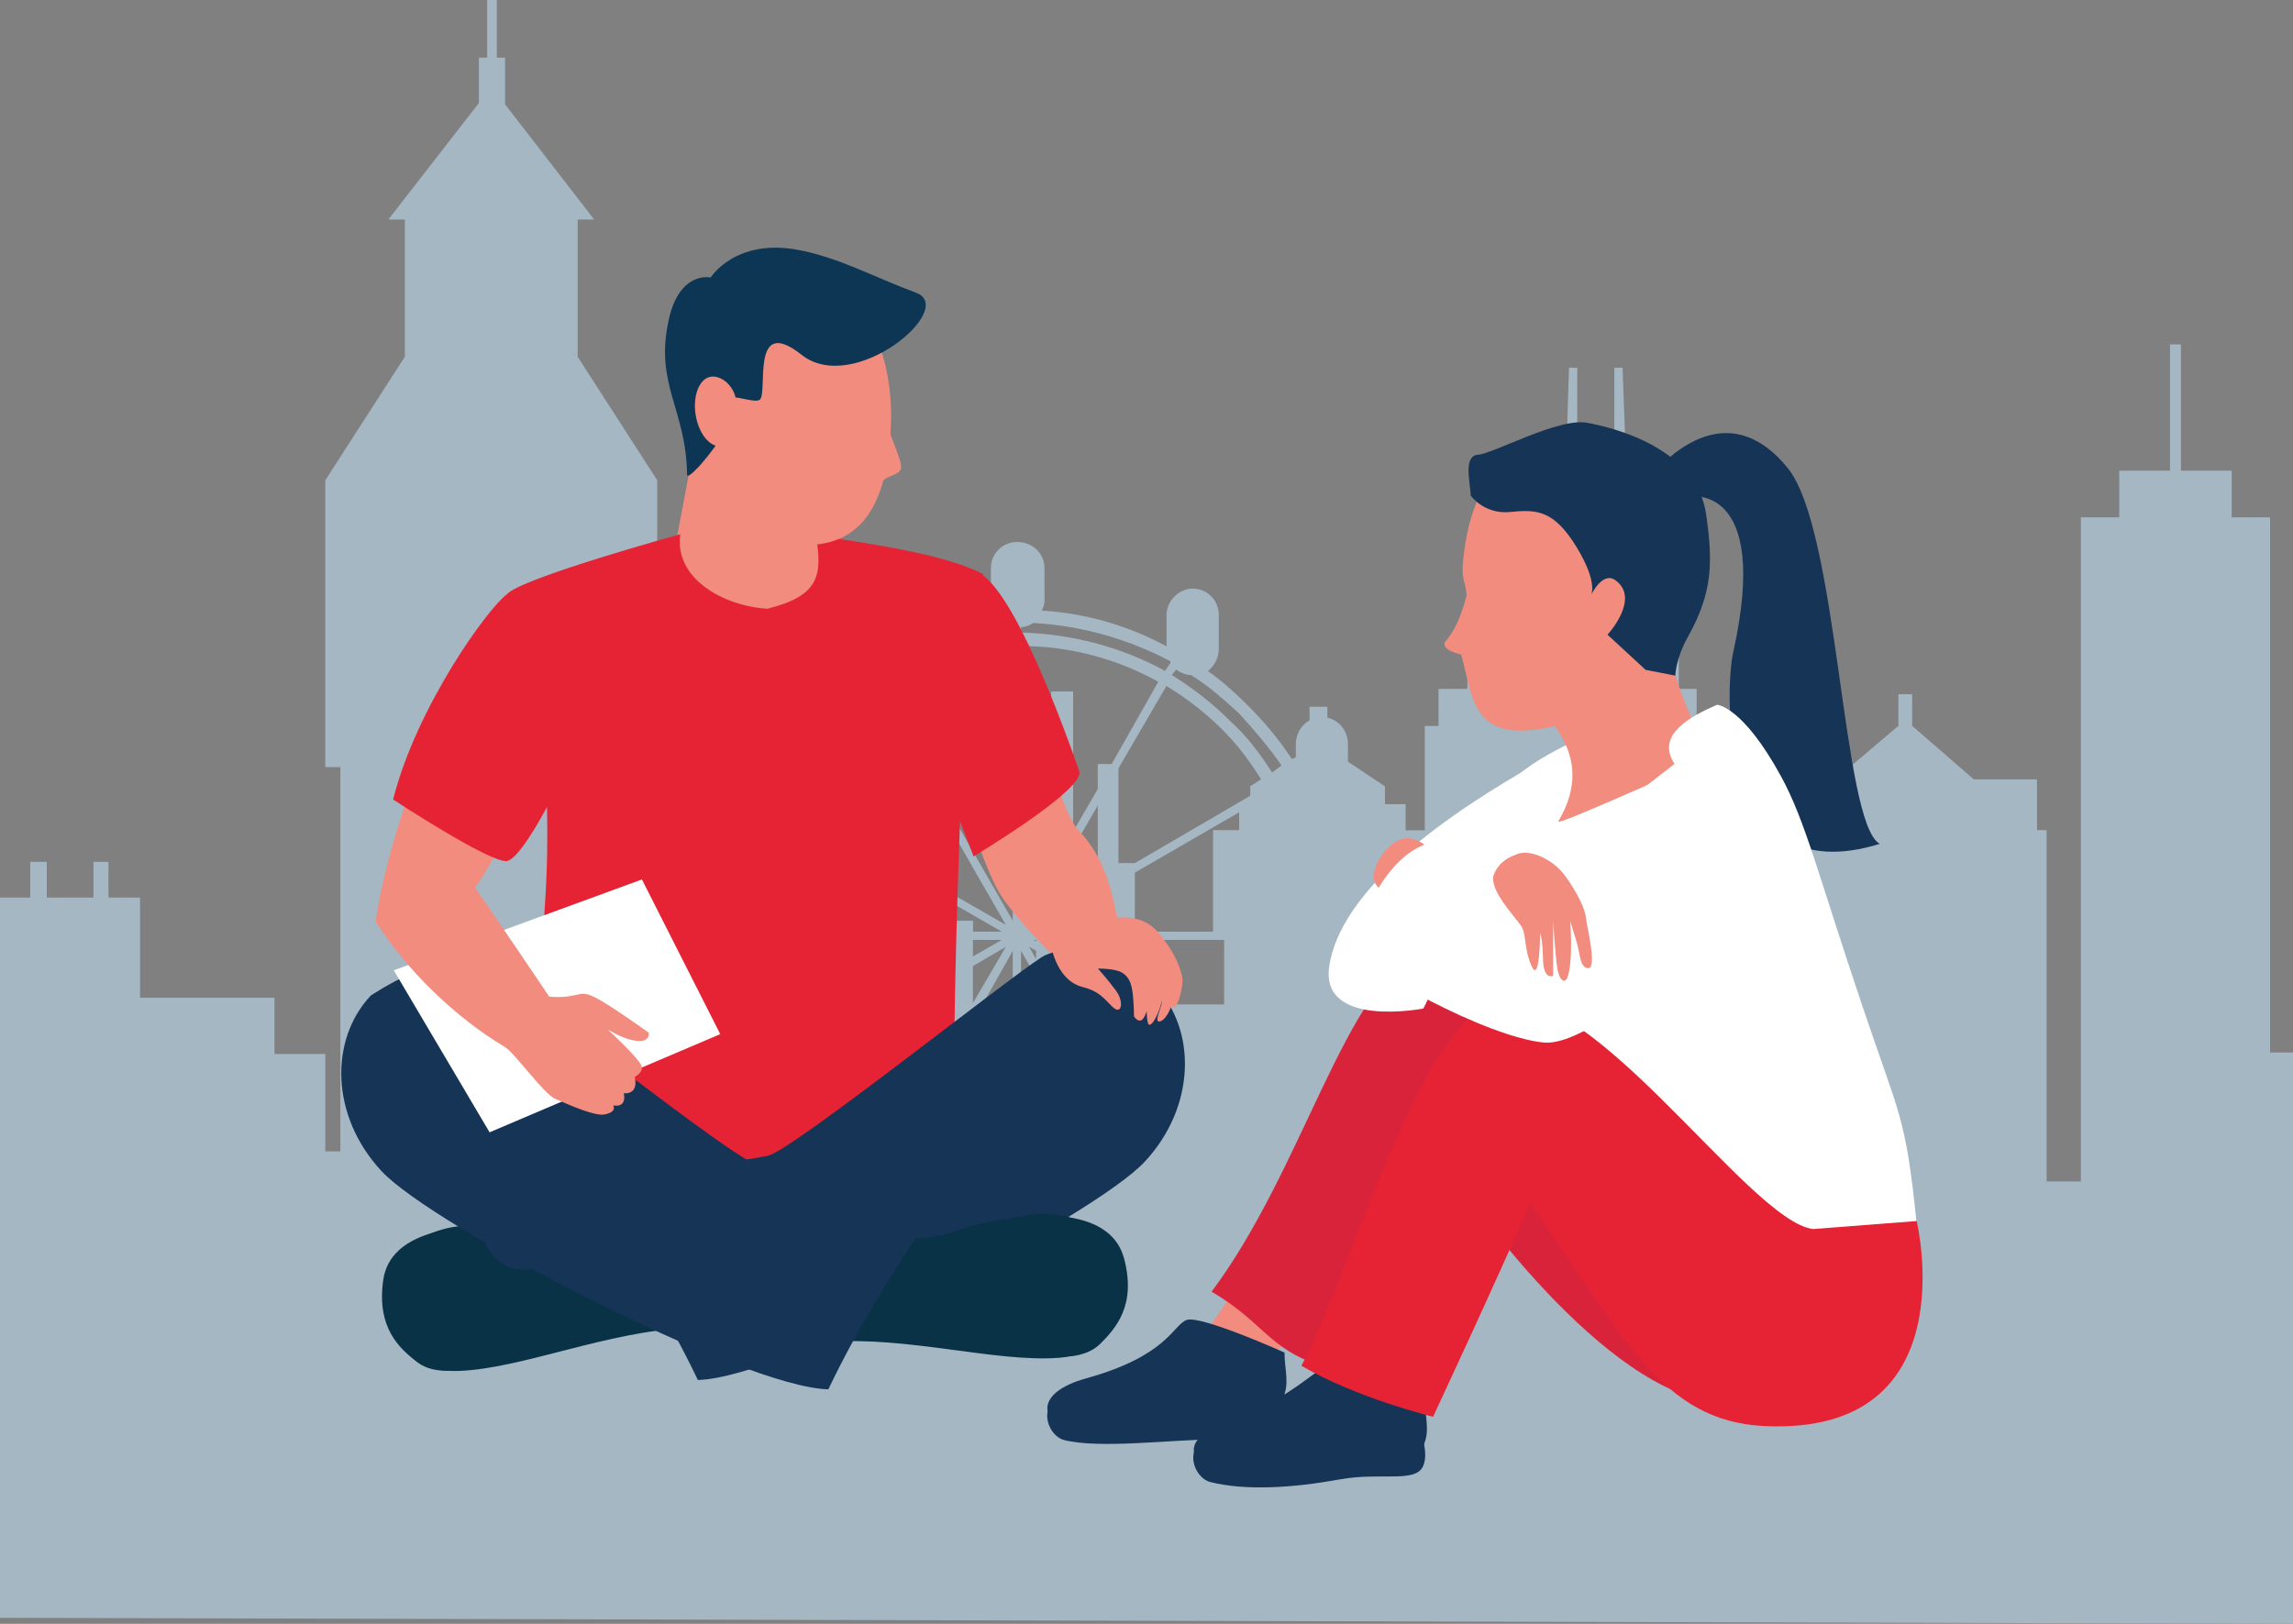 <?xml version="1.0" encoding="utf-8"?>
<svg version="1.1" id="Calque_1" x="0px" y="0px" viewBox="0 0 172.069 121.879" style="enable-background:new 0 0 14400 14400;" xmlns="http://www.w3.org/2000/svg">
  <rect x="0" y="0" width="172.069" height="121.879" fill="#808080" stroke="none"/>
  <style type="text/css">
	.st0{fill:#A4B7C3;}
	.st1{fill:#F18C7F;}
	.st2{fill:#0A3247;}
	.st3{fill:#163456;}
	.st4{fill:#E52334;}
	.st5{fill:#6B7B99;}
	.st6{fill:#FFFFFF;}
	.st7{fill:#D8233A;}
	.st8{fill:#2F5B9A;}
	.st9{fill:#0D3654;}
</style>
  <g transform="matrix(1, 0, 0, 1, -7113.501, -7138.361)">
    <g>
      <path class="st0" d="M7285.57,7260.24v-42.88h-1.72v-40.17h-2.88v-3.5h-3.81v-9.48h-0.82v9.48h-3.81v3.5h-2.88v49.85h-2.57v-18.54 v-7.83h-0.72v-3.81h-4.74l-4.63-4.02v-2.37h-1.03v2.37l-4.74,4.02h-4.74v-1.75h-2.78v-1.13h-2.06v-1.13h-0.82v-2.78h-1.34v-7.42 h-1.03l-0.51-10.4h-0.62v10.4h-1.44l-0.62-16.69h-0.62v16.69h-2.78v-16.69h-0.62l-0.52,16.69h-1.44v-10.4h-0.62l-0.52,10.4h-1.13 v7.42h-1.96v-3.09h-1.44v3.09h-2.16v2.78h-1.03v7.83h-1.44v-1.96h-1.55v-1.34l-2.78-1.85v-1.34c0-0.93-0.62-1.75-1.54-1.96v-0.82 h-1.34v1.03c-0.62,0.31-1.03,1.03-1.03,1.75v1.03l-0.31,0.1c-0.93-1.44-2.06-2.78-3.3-4.02c-0.93-0.93-1.96-1.85-2.99-2.57 c0.52-0.41,0.82-1.03,0.82-1.65v-2.58c0-1.03-0.82-1.96-1.96-1.96c-1.03,0-1.96,0.93-1.96,1.96v2.37 c-2.88-1.54-5.97-2.47-9.37-2.68c0.1-0.21,0.21-0.41,0.21-0.72V7181c0-1.13-0.93-1.96-2.06-1.96c-1.03,0-1.96,0.82-1.96,1.96v2.47 c0,0.31,0,0.51,0.1,0.72c-3.3,0.21-6.49,1.13-9.27,2.68v-2.37c0-1.03-0.93-1.96-2.06-1.96c-1.03,0-1.96,0.93-1.96,1.96v2.58 c0,0.62,0.31,1.24,0.93,1.65c-1.13,0.72-2.16,1.65-3.09,2.57c-1.34,1.34-2.47,2.78-3.5,4.43v-1.54c0-1.13-0.93-1.96-1.96-1.96 c-1.13,0-2.06,0.82-2.06,1.96v2.47c0,1.13,0.93,2.06,2.06,2.06c0.1,0,0.31-0.1,0.41-0.1c-1.13,2.57-1.85,5.36-2.06,8.24 c-0.21-0.82-1.03-1.44-1.96-1.44c-0.72,0-1.44,0.41-1.75,1.03v-10.51h1.13v-21.53l-5.97-9.27v-10.3h1.24l-6.69-8.65v-3.5h-0.62 v-4.33h-0.72v4.33h-0.62v3.4l-6.8,8.75h1.24v10.3l-5.97,9.27v21.53h1.13v20.39v8.45h-1.13v-7.31h-3.81v-4.22h-10.09v-7.52h-2.37 v-2.68h-1.13v2.68h-3.5v-2.68h-1.24v2.68h-2.27v7.52v4.22v42.32 M7173.22,7191.92c1.03-1.03,2.27-2.06,3.5-2.88 c0.52,0,0.82-0.21,1.13-0.41l0.31,0.41c-1.65,1.03-3.09,2.16-4.43,3.5c-1.34,1.34-2.47,2.78-3.5,4.43l-0.62-0.41 C7170.54,7194.9,7171.78,7193.36,7173.22,7191.92z M7178.68,7189.86l10.3,17.92l-17.92-10.3c0.93-1.54,2.06-2.99,3.4-4.33 C7175.7,7191.92,7177.14,7190.78,7178.68,7189.86z M7169.31,7197.07l0.62,0.41c-1.75,3.19-2.78,6.9-2.88,10.81h-0.72 C7166.32,7204.28,7167.46,7200.46,7169.31,7197.07z M7161.69,7216.33v-5.56c0.31,0.62,1.03,1.13,1.75,1.13 c0.93,0,1.75-0.72,1.96-1.54c0.1,2.06,0.52,4.02,1.13,5.97H7161.69z M7169.21,7226.21h-1.54v-1.24c0.72-0.31,1.34-1.03,1.34-1.96 v-1.54c0.1,0.21,0.21,0.31,0.21,0.41V7226.21z M7169.21,7220.03c-0.62-1.13-1.13-2.37-1.54-3.6v-0.1h-0.1 c-0.82-2.37-1.24-4.84-1.24-7.42h0.72c0.1,3.4,0.82,6.59,2.16,9.37V7220.03z M7169.21,7215.81c-0.72-2.16-1.13-4.43-1.13-6.9h1.13 V7215.81z M7175.18,7228.79c-0.31,0.41-0.52,0.93-0.52,1.44v1.34h-0.62v-4.22c0.41,0.31,0.82,0.62,1.13,0.93V7228.79z M7175.18,7227.04c-0.31-0.31-0.72-0.62-1.13-0.93v-1.13c0.41,0.41,0.82,0.72,1.13,1.03V7227.04z M7175.18,7224.77 c-0.21-0.21-0.52-0.52-0.72-0.72c-0.21-0.1-0.31-0.21-0.41-0.41v-5.56l1.13-0.62V7224.77z M7175.18,7216.74l-1.13,0.62v-8.45h1.13 V7216.74z M7181.77,7213.75h-0.21l0.21-0.1V7213.75z M7181.77,7212.93l-1.44,0.82h-0.31v-4.84h1.75V7212.93z M7181.77,7208.29 h-1.75v-0.82h-4.84v0.82h-1.13v-5.66h-4.84v5.66h-1.13c0-3.71,1.03-7.21,2.68-10.3l17.92,10.3h-2.16v-0.82h-4.74V7208.29z M7188.67,7208.91l-2.16,1.24v-1.24H7188.67z M7186.51,7210.87l2.47-1.44l-2.47,4.22V7210.87z M7189.5,7213.75h-2.27l2.27-4.02 V7213.75z M7189.5,7207.47l-10.3-17.92c3.09-1.65,6.59-2.68,10.3-2.68V7207.47z M7189.5,7185.84c-3.91,0.1-7.62,1.13-10.81,2.88 l-0.31-0.62v-0.1c3.09-1.65,6.59-2.68,10.3-2.88c0.21,0.21,0.52,0.31,0.82,0.31V7185.84z M7190.11,7185.43 c0.31,0,0.62-0.1,0.93-0.31c3.71,0.21,7.21,1.24,10.3,2.88v0.1l-0.41,0.62c-3.19-1.75-6.9-2.78-10.81-2.88V7185.43z M7191.25,7213.75h-1.13v-4.02l1.13,1.96V7213.75z M7191.25,7210.35l-0.52-0.93l0.52,0.31V7210.35z M7191.25,7209.01l-0.21-0.1 h0.21V7209.01z M7191.25,7208.29h-0.21l0.21-0.1V7208.29z M7191.25,7207.47l-0.52,0.31l0.52-0.93V7207.47z M7195.88,7203.14h-1.85 v-1.13l1.85-3.19V7203.14z M7195.88,7195.73v1.85l-1.85,3.19v-10.51h-1.65v12.87h-1.13v2.47l-1.13,1.85v-20.6 c3.81,0,7.31,1.03,10.3,2.68l-3.5,6.18H7195.88z M7205.36,7213.75h-5.97l-0.72-0.41v-4.43h6.69V7213.75z M7206.49,7200.67h-1.96 v7.62h-5.87v-4.43l7.83-4.53V7200.67z M7207.32,7197.37v0.72l-8.65,5.05h-1.24v-7.11l3.6-6.18c1.54,0.93,2.99,2.06,4.22,3.3 c1.13,1.13,2.06,2.37,2.88,3.71L7207.32,7197.37z M7208.96,7196.34c-0.93-1.44-1.85-2.68-3.09-3.81c-1.34-1.34-2.78-2.47-4.43-3.5 l0.31-0.41c0.31,0.21,0.72,0.41,1.13,0.41c1.34,0.82,2.47,1.85,3.6,2.88c1.13,1.24,2.27,2.57,3.19,3.91L7208.96,7196.34z"/>
    </g>
  </g>
  <g transform="matrix(1, 0, 0, 1, -7113.501, -7138.361)">
    <path class="st1" d="M7167.53,7161.57l-3.5,18.54c-0.1,0.52,0.06,1.06,0.43,1.44c1.28,1.34,3.17,4.16,6.59,4.83 c0.67,0.13,1.47,0.12,2.12,0.07c0.68-0.05,1.23-0.58,1.31-1.26l1.94-17.47L7167.53,7161.57z"/>
    <path class="st1" d="M7188.68,7185.35c2.31,3.02,3.91,13.5,5.8,15.39c3.11,3.11,3.08,9.23,3.08,9.23l-3.91,1.18 c0,0-2.84-2.54-4.79-5.21c-1.95-2.66-4.44-12.25-4.62-14.74C7184.07,7188.72,7188.68,7185.35,7188.68,7185.35z"/>
    <g>
      <path class="st2" d="M7160.97,7229.95c-2.57,2.45-9.44,0.29-12.52,0.41c-3.08,0.13-6.18,2.16-5.35,5.16c0,0-1.08,5.97,4.85,5.74 c4.74-0.18,11.15-2.99,17.2-3.23C7169.18,7237.87,7160.97,7229.95,7160.97,7229.95z"/>
      <path class="st2" d="M7151.33,7230.5c-3.61-0.29-8.55,0.3-9.07,3.93c-0.52,3.64,1.26,5.16,2.51,6.14 c1.05,0.83,2.46,0.66,2.46,0.66s-3.9-2.76-2.77-7.3C7145.38,7230.27,7151.33,7230.5,7151.33,7230.5z"/>
      <path class="st3" d="M7149.38,7230.68c0.57,0.76,1.07,3.51,4.33,2.88c3.27-0.63,8.38-0.22,6.81-1.46 c-1.58-1.24-0.96-2.03-2.28-1.16c-1.33,0.87-3.61-0.29-6.49-0.42C7148.87,7230.38,7149.38,7230.68,7149.38,7230.68z"/>
    </g>
    <path class="st4" d="M7186.56,7181.21c2.45,0.45,6.03,9.59,7.93,15.04c0.47,1.35-7.93,6.39-7.93,6.39l-3.73-9.65L7186.56,7181.21z"/>
    <path class="st4" d="M7185.65,7197.05c1.36-6.79,1.32-12.32,1.62-15.61c-2.98-1.49-8.05-2.2-12.55-2.9 c0.55,3.1,0.17,4.56-3.63,5.51c-3.26-0.19-7.01-2.24-6.54-5.59c0,0-12.14,3.34-13.03,4.53c-0.9,1.18,2.97,8.05,2.97,13.69 c0.08,3.49,0.3,7.01-0.6,15.33c-0.95,8.87-2,13.94-1.78,14.73c0.54,1.9,15.8,2.13,19.23,2.15c5.42,0.28,14.66-1.04,14.66-1.04 s-0.89-4.33-0.89-9.81C7185.1,7210.91,7185.65,7197.05,7185.65,7197.05z"/>
    <path class="st3" d="M7200.21,7212.39c3.11,3.31,3.02,9.04-0.8,13.16c-3.82,4.12-27.06,16.24-33.54,16.39 c-2.21-4.62-4.62-8.4-6.87-11.83c0.83-1.42,3.61-4.59,6.03-1.9c1.07,1.18-0.98-1.24,0.57-2.09c1.56-0.85,1.21-0.16,5.52-1.01 c1.74-0.34,17.78-13.13,20.54-14.9C7194.44,7208.45,7200.21,7212.39,7200.21,7212.39z"/>
    <g>
      <g>
        <path class="st2" d="M7178.74,7230.57c2.84,2.13,9.4-0.83,12.48-1.07c3.08-0.24,6.4,1.42,5.93,4.49c0,0,1.78,5.8-4.14,6.28 c-4.73,0.38-11.43-1.65-17.47-1.18C7171.53,7239.41,7178.74,7230.57,7178.74,7230.57z"/>
        <path class="st2" d="M7188.38,7229.98c3.55-0.71,8.52-0.72,9.47,2.83c0.95,3.55-0.65,5.27-1.77,6.4 c-0.95,0.95-2.37,0.95-2.37,0.95s3.55-3.2,1.89-7.58C7194.27,7229.04,7188.38,7229.98,7188.38,7229.98z"/>
        <path class="st2" d="M7190.34,7229.92c-0.47,0.83-0.65,3.61-3.96,3.37c-3.31-0.23-8.35,0.78-6.93-0.65 c1.42-1.42,0.71-2.13,2.13-1.42c1.42,0.71,3.55-0.71,6.39-1.19C7190.81,7229.56,7190.34,7229.92,7190.34,7229.92z"/>
      </g>
      <path class="st3" d="M7141.32,7213.09c-3.11,3.32-3.02,9.04,0.8,13.16c3.82,4.12,27.06,16.24,33.54,16.39 c2.21-4.62,4.62-8.4,6.86-11.84c-0.83-1.42-3.61-4.58-6.04-1.89c-1.06,1.18,0.98-1.24-0.57-2.09c-1.56-0.85-1.21-0.16-5.52-1 c-1.74-0.35-17.78-13.14-20.54-14.9C7147.09,7209.16,7141.32,7213.09,7141.32,7213.09z"/>
    </g>
    <g>
      <g>
        <g>
          <path class="st5" d="M7158.25,7206.75l4.59,7.63l-14.24,5.84l-4.59-7.62L7158.25,7206.75z"/>
          <path class="st6" d="M7148.36,7212.46c0.9-0.37,2.32,0.49,3.17,1.91c0.85,1.42,0.83,2.87-0.07,3.23 c-0.89,0.37-2.31-0.48-3.16-1.91C7147.45,7214.27,7147.48,7212.82,7148.36,7212.46z"/>
        </g>
      </g>
      <g>
        <g>
          <polygon class="st6" points="7161.67,7204.37 7167.55,7215.98 7150.24,7223.35 7143.05,7211.19 &#9;&#9;&#9;&#9;"/>
        </g>
      </g>
    </g>
    <path class="st1" d="M7192.42,7209.59c0.43,1.63,1.24,2.58,2.34,2.86c1.1,0.28,1.46,0.7,2.19,1.45c0.74,0.75,0.9-0.35,0.32-1.15 c-0.62-0.85-1.38-1.69-1.38-1.69s1.3-0.02,1.82,0.31c0.53,0.32,0.71,0.84,0.8,1.64c0.08,0.73,0.09,1.64,0.09,1.64 s0.46,0.76,0.83-0.08c0.36-0.85,0.53-1.66,0.37-2.27c-0.16-0.62-0.17-0.69-0.17-0.69s-0.26,3.73,0.13,3.67 c0.39-0.05,0.92-1.47,0.99-2.11c0.07-0.65-0.54-1.68-0.54-1.68s0.57,1.67,0.47,2.16c-0.09,0.49-0.66,1.6-0.06,1.35 c0.6-0.24,1.14-1.98,1.1-2.29c-0.04-0.31-0.52-1.52-0.52-1.52s0.41,1.27,0.32,1.84c-0.05,0.34-0.13,0.86-0.03,0.93 c0.32,0.22,0.7-1.13,0.75-1.9c0.05-0.72-0.67-2.24-1.25-2.96c-0.57-0.72-1.38-2.53-5.11-1.64 C7194.34,7207.82,7192.42,7209.59,7192.42,7209.59z"/>
    <path class="st1" d="M7151,7185.17c3.67,2.88,4.07,9.18,4.07,9.18s-4.56,8.84-5.92,10.65c0.75,1.02,5.57,8.17,5.57,8.17 c2.34,0.17,2.09-0.6,3.43,0.05c1.1,0.54,4.03,2.65,4.03,2.65s0.19,0.91-1.31,0.54c-0.89-0.21-1.46-0.65-1.76-0.75 c0.18,0.11,2.15,2,2.47,2.58c0.33,0.58-0.45,0.95-0.45,0.95c0.32,1.39-0.82,1.23-0.82,1.23c0.24,1.16-0.79,0.91-0.79,0.91 c0.13,0.26,0.04,0.54-0.65,0.68c-0.71,0.14-2.57-0.67-3.67-1.16c-0.83-0.29-3.09-3.47-3.79-3.89c-3.69-2.19-7.41-5.78-9.72-9.44 C7142.74,7199.86,7148.47,7185.74,7151,7185.17z"/>
    <path class="st4" d="M7151.52,7182.98c-1.42,1.06-6.75,8.4-8.52,15.39c0,0,7.22,4.74,8.52,4.62c1.3-0.12,4.97-7.58,4.97-8.52 C7156.48,7193.52,7151.52,7182.98,7151.52,7182.98z"/>
    <g>
      <path class="st3" d="M7237.34,7174.07c1.06-1.08,5.64-6.26,10.29-0.61c3.86,4.68,4.07,26.66,6.93,28.24 c-12.17,3.76-11.62-11.57-11-14.36c2.87-12.93-3.37-11.7-3.37-11.7L7237.34,7174.07z"/>
      <g>
        <path class="st1" d="M7212.69,7223.94c-4.85,9.82-10.89,17.28-10.89,17.28l5.21,0.57c0,0,10.22-8.9,10.82-10.95 C7218.43,7228.8,7212.69,7223.94,7212.69,7223.94z"/>
        <g>
          <path class="st3" d="M7209.56,7240.86c0.01,1.43,0.77,2.78,0.16,4.01c-0.6,1.23-2.3,1.52-5.37,1.54 c-3.07,0.02-8.33,0.7-10.99,0.04c-1.03-0.25-1.89-2.03-0.7-3.06c0.46-0.41,1.3,0.2,2.38-0.16c3.87-1.25,7.27-4.65,8.29-5.06 C7204.36,7237.76,7209.56,7240.86,7209.56,7240.86z"/>
          <path class="st3" d="M7209.89,7239.88c0.01,1.43,0.43,2.33-0.18,3.56c-0.6,1.23-2.3,1.52-5.37,1.54s-8.45,0.99-11.12,0.32 c-1.43-0.35-2.11-2.4,1.81-3.49c6.05-1.68,6.48-3.96,7.5-4.37C7203.55,7237.03,7209.89,7239.88,7209.89,7239.88z"/>
        </g>
        <path class="st7" d="M7244.39,7227.92c-4.9-0.51-17.36-21.02-24.28-18.12c-5.61,2.36-8.82,16.34-15.69,25.51 c3.6,2.12,4.14,3.91,7.26,5.22c0,0,8.61-7.76,11.15-13.63c0.83,1.49,12.1,17.37,20.6,16.69c15.26-1.21,5.86-15.71,5.86-15.71 L7244.39,7227.92z"/>
      </g>
      <path class="st6" d="M7238.8,7189.54c-5.01,5.47-14.19,3.89-15.8,15.83c-1.35,9.95,11.1,26,11.9,26.99 c3.06,3.76,14.42,0.17,14.42,0.17l-0.91-27.33L7238.8,7189.54z"/>
      <path class="st1" d="M7226.92,7189.79c2.38,1.81,6.54,5.17,3.52,10.21c-0.3,0.5,10.26-4.4,11.87-4.92 c-2.93-3.07-3.79-9.32-4.84-11.87C7235.95,7179.49,7226.92,7189.79,7226.92,7189.79z"/>
      <path class="st6" d="M7242.35,7191.26c-1.76,0.77-4.72,2.2-3.17,4.46c4.81,7.04,4.24,11.13,6.54,20.09 c1.57,6.09,1.51,11.52,1.54,15.6c5.52,1.8,7.41-0.25,10.05-1.4c-0.82-7.95-1.26-7.83-4.06-16.16c-3.34-9.91-4.26-13.86-6.11-17.24 C7244.25,7191.33,7242.35,7191.26,7242.35,7191.26z"/>
      <g>
        <g>
          <path class="st3" d="M7219.74,7243.77c0.01,1.43,1.14,3.44,0.53,4.68c-0.61,1.23-3.2,0.4-6.22,0.95 c-3.61,0.65-7.06,0.86-9.73,0.2c-1.03-0.26-1.89-2.03-0.7-3.06c0.46-0.41,1.3,0.2,2.38-0.16c3.87-1.25,5.9-4.54,6.91-4.96 C7213.94,7241.01,7219.74,7243.77,7219.74,7243.77z"/>
          <path class="st3" d="M7220.43,7243.45c0.01,1.43,0.43,2.33-0.18,3.56c-0.6,1.23-1.36,1.06-4.43,1.08 c-3.07,0.02-7.64,1.83-11.65,0.34c-1.38-0.51-2.06-2.23,1.82-3.49c3.87-1.25,7.1-4.43,8.12-4.84 C7215.13,7239.68,7220.43,7243.45,7220.43,7243.45z"/>
        </g>
      </g>
      <path class="st4" d="M7249.58,7230.61c-4.9-0.51-17.35-19.81-24.27-16.9c-5.6,2.36-10.43,20.19-14.15,27.16 c4.1,2.42,9.88,3.83,9.88,3.83s4.74-10.15,7.28-16.02c7.01,10.02,9.87,16.37,17.62,16.72c15.29,0.7,11.39-15.39,11.39-15.39 L7249.58,7230.61z"/>
      <path class="st6" d="M7229.77,7195.14c-5.19,2.88-15.51,9.03-16.52,15.74c-0.71,4.69,7.06,3.18,7.06,3.18L7229.77,7195.14z"/>
      <path class="st1" d="M7221.58,7203.23c-0.69-0.87-0.91-1.63-2.21-1.93c-1.31-0.29-2.9,1.75-2.77,3.01c0.13,1.26,2.5,1.55,2.5,1.55 L7221.58,7203.23z"/>
      <path class="st1" d="M7239.11,7181.19c0.5-5.99-3.13-9.02-7.89-9.42c-4.76-0.4-7.44,2.93-7.95,8.93c-0.09,1.14,0.2,1.3,0.29,2.35 c-0.18,0.54-0.52,2.27-1.67,3.54c-0.06,0.48,0.57,0.74,1.26,0.9c0.84,3,0.76,6.23,5.54,5.64 C7234.9,7192.38,7238.61,7187.18,7239.11,7181.19z"/>
      <path class="st3" d="M7223.87,7175.56c-0.07-1.12-0.56-2.99,0.55-3.07c1.12-0.07,6.01-2.78,8.15-2.4 c2.14,0.38,8.25,1.95,8.96,6.88c0.52,3.58,0.49,5.86-1.35,9.16c-0.96,1.71-0.96,2.94-0.96,2.94l-2.23-0.43l-2.86-2.64 c0,0,2.51-2.71,0.59-4.09c-0.99-0.71-1.85,1.17-1.85,1.17s0.63-0.89-1.07-3.67c-1.71-2.79-3.01-2.82-4.98-2.62 C7224.86,7176.98,7223.87,7175.56,7223.87,7175.56z"/>
      <path class="st6" d="M7221.96,7202.61c1.25,0.61,5.9-0.43,6.73,0.56c0.22,1.56-3.71,4.8-5.02,4.71 C7222.36,7207.79,7221.96,7202.61,7221.96,7202.61z"/>
      <path class="st6" d="M7240.06,7195c1.81-0.52,8.47,3.78,5.51,9.11c-0.93,1.68-11.93,12.91-16.23,12.5 c-4.29-0.41-13.68-5.58-13.99-6.9c-0.31-1.34,2.42-8.7,6.88-8.18c0.54,0.06,1.36,2.78,2.5,4.03 C7227.9,7204.41,7227.49,7204.77,7240.06,7195z"/>
      <path class="st1" d="M7227.16,7202.55c1.02-0.58,2.89,0.28,3.83,1.6c0.94,1.32,1.47,2.48,1.53,3.14c0.07,0.67,0.86,3.8,0.14,3.74 c-0.62-0.05-0.59-1.13-0.83-1.91c-0.34-1.12-0.5-1.63-0.5-1.63s0.23,2.65-0.15,4.06c-0.19,0.74-0.64,0.45-0.8-0.41 c-0.16-0.86-0.33-3.65-0.33-3.65l0,4.11c0,0-0.73,0.37-0.76-1.24c-0.03-1.62-0.22-1.96-0.22-1.96s-0.01,3.84-0.63,2.49 c-0.6-1.35-0.38-2.38-0.78-3.01c-0.4-0.64-2.48-2.75-2.06-3.88C7226.04,7202.87,7227.16,7202.55,7227.16,7202.55z"/>
    </g>
    <g>
      <path class="st8" d="M7177.4,7159.71c3.49,6.35,0.43,12.74,0.52,12.48c0.09-0.27-5.38-10.77-5.38-10.77L7177.4,7159.71z"/>
      <path class="st1" d="M7168.03,7171.64c0.37,4.59,3.42,7.98,6.83,7.58c3.41-0.4,5.29-3.16,5.5-9.04c0.16-4.62-1.59-9.83-4.99-9.43 C7171.97,7161.15,7167.67,7167.05,7168.03,7171.64z"/>
      <path class="st9" d="M7168.58,7170.26c-0.48,0-1.05,1.31-2.47,2.94c-0.13,0.15-1.05,1.16-1.05,0.79 c-0.07-4.99-2.48-6.78-1.36-11.7c0.83-3.63,3.13-3.1,3.13-3.1s1.82-2.92,6.47-2.09c3.11,0.56,5.79,2.07,8.94,3.23 c3.15,1.17-4.67,7.77-8.59,4.66c-3.92-3.11-2.46,3-3.16,3.39c-0.71,0.39-3.67-1.5-4.29,1.49"/>
      <path class="st1" d="M7165.72,7169.6c0.26,1.43,1.15,2.43,2,2.23c0.84-0.2,0.98-1.32,1.05-2.95c0.06-1.46-1.15-2.43-2-2.23 S7165.46,7168.18,7165.72,7169.6z"/>
      <g>
        <g>
          <g>
            <g>
              <g>
                <path class="st1" d="M7179.81,7167.36c0.09,0.84-0.07,1.51,0.14,2.47c0.22,1,1.23,3.04,1.17,3.64 c-0.07,0.72-1.59,0.47-1.7,1.65"/>
              </g>
            </g>
          </g>
        </g>
      </g>
    </g>
  </g>
</svg>